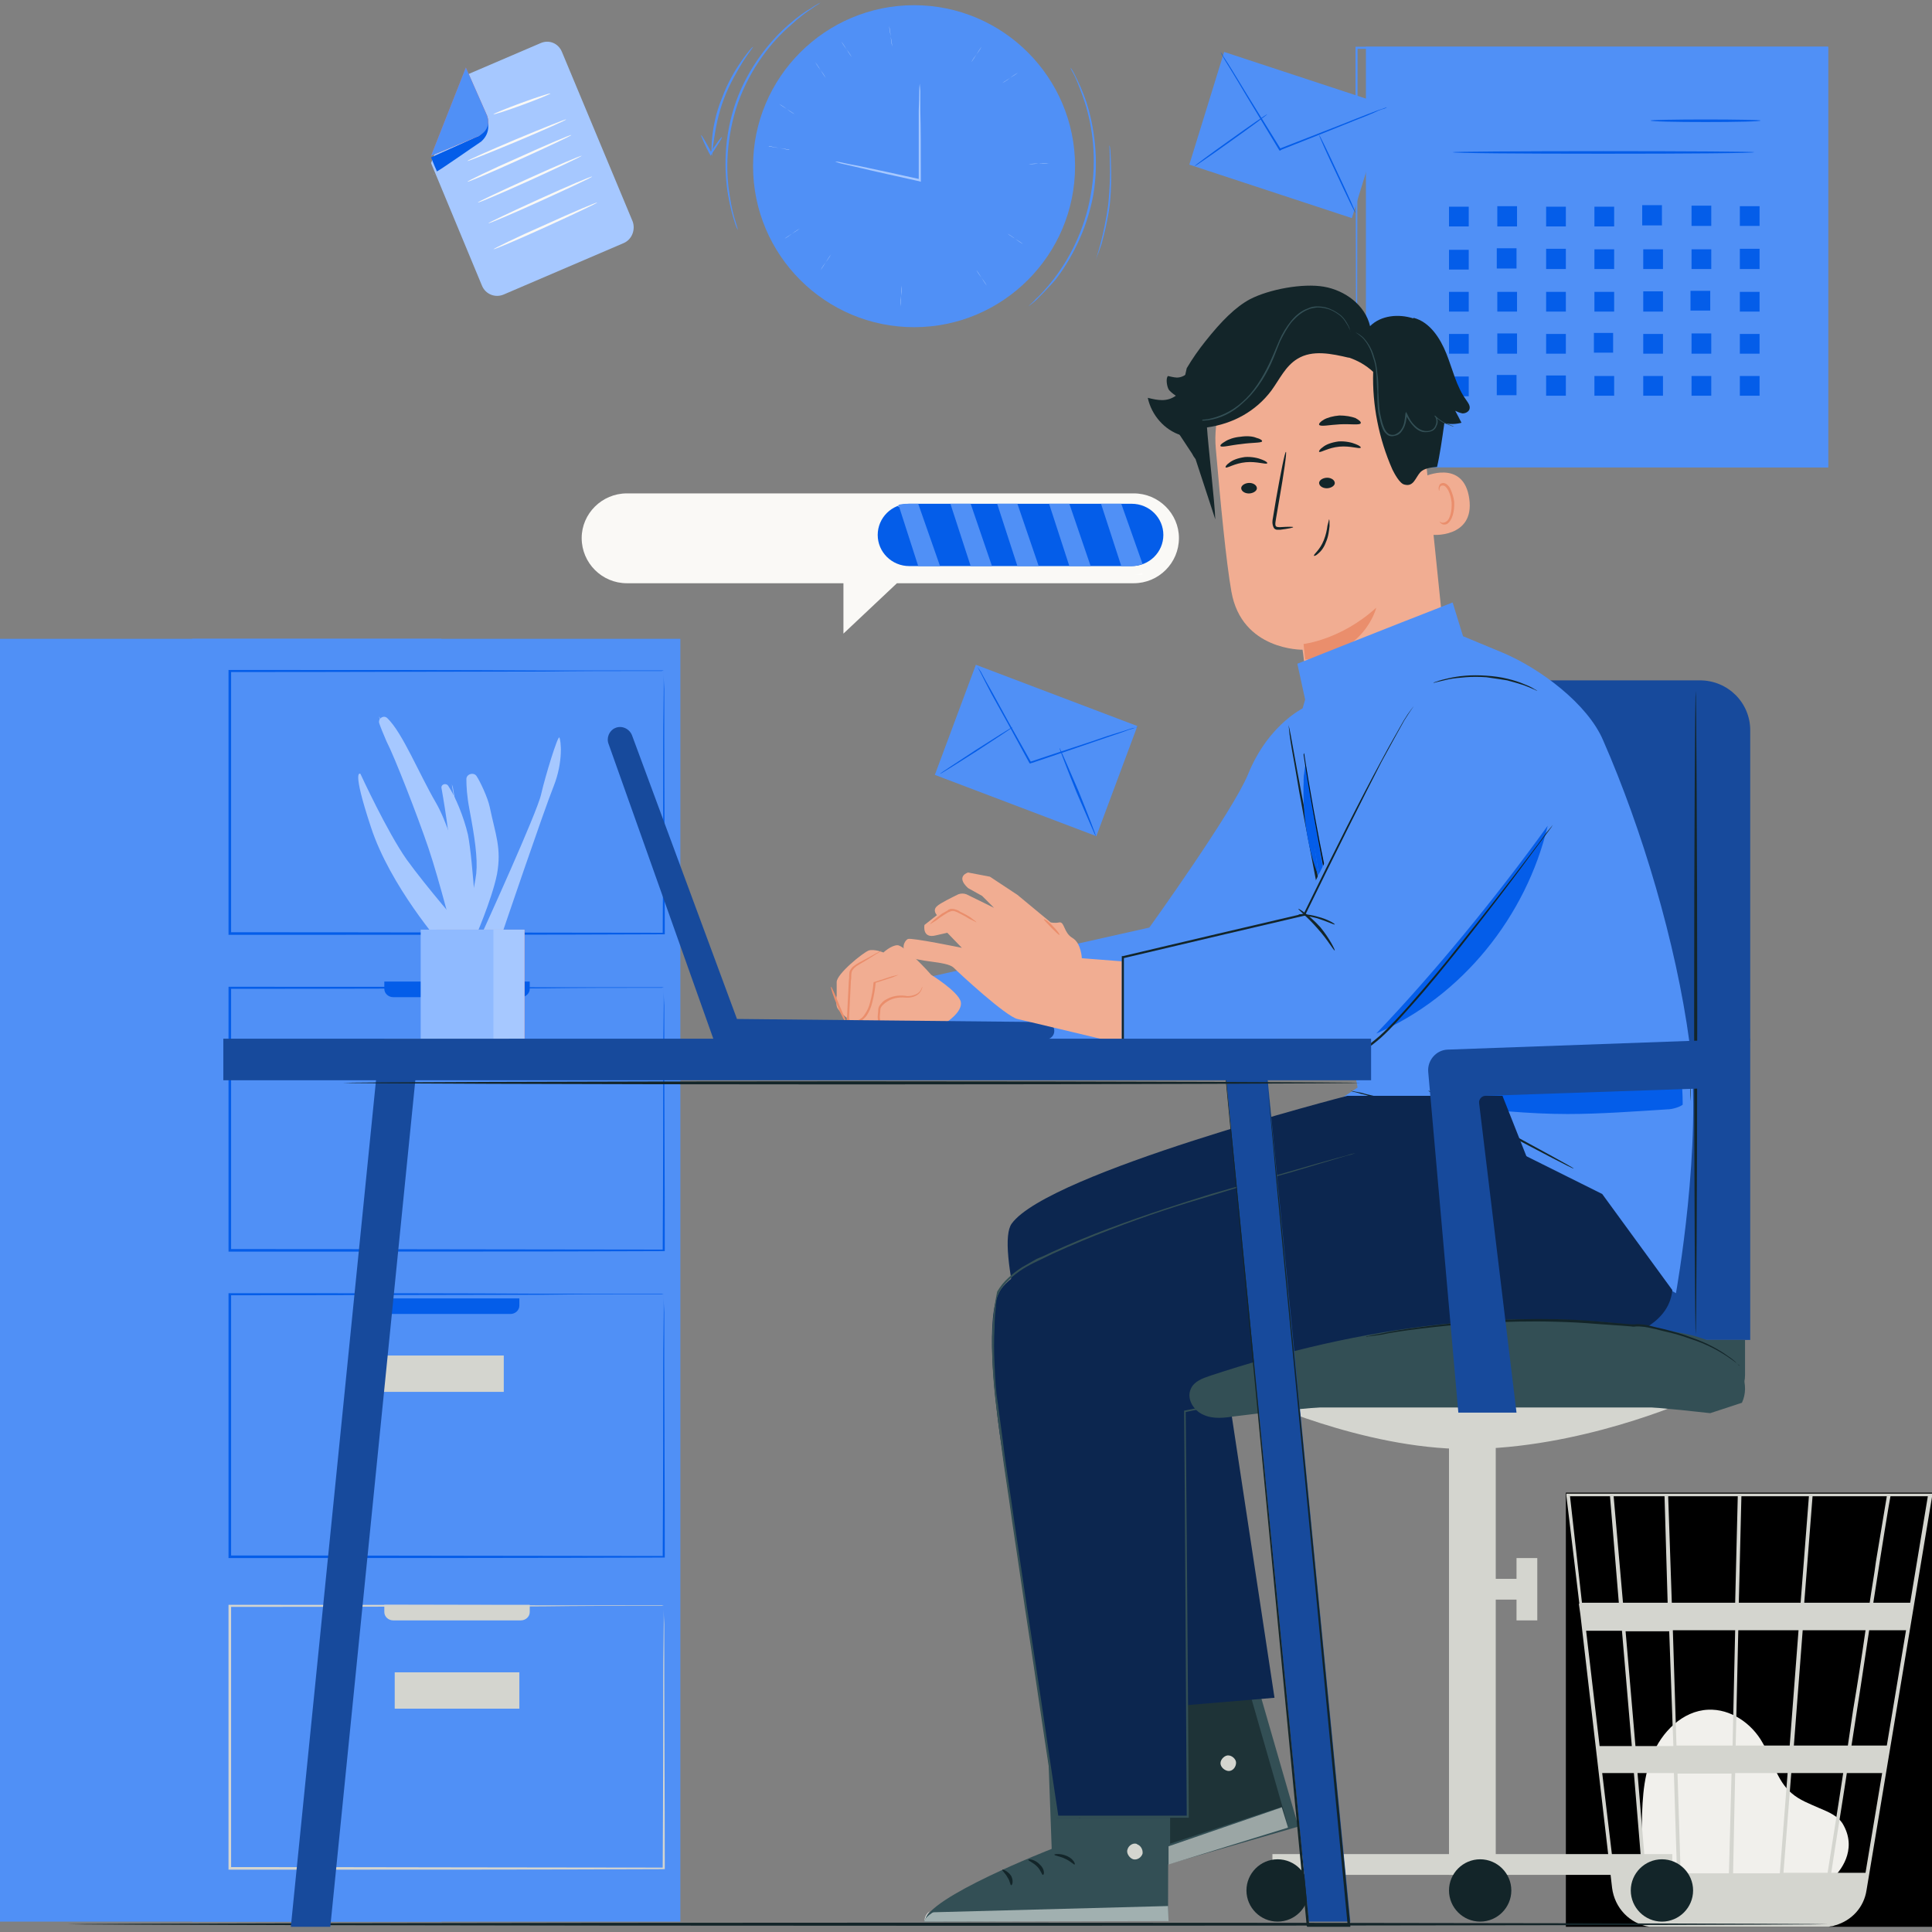 <svg version="1.2" xmlns="http://www.w3.org/2000/svg" viewBox="0 0 372 372" width="372" height="372">
	<rect x="0" y="0" width="372" height="372" fill="#808080" stroke="none"/>
	<title>New Project</title>
	<defs>
		<clipPath clipPathUnits="userSpaceOnUse" id="cp1">
			<path d="m372 371h-70.54v-83.59h70.54z" />
		</clipPath>
	</defs>
	<style>
		.s0 { fill: #5090f6 } 
		.s1 { fill: #d4d5cf } 
		.s2 { fill: #045de9 } 
		.s3 { fill: #000000 } 
		.s4 { fill: #f1f0ec } 
		.s5 { fill: #132529 } 
		.s6 { fill: #a6c8ff } 
		.s7 { fill: #e46c62 } 
		.s8 { fill: #8fbaff } 
		.s9 { fill: #bebfbb } 
		.s10 { fill: #e88678 } 
		.s11 { fill: #faf9f6 } 
		.s12 { fill: #e7f0ff } 
		.s13 { fill: #fdfcfa } 
		.s14 { fill: #174a9c } 
		.s15 { fill: #334f55 } 
		.s16 { fill: #f1ad92 } 
		.s17 { fill: #ea8e6c } 
		.s18 { fill: #a2a5a2 } 
		.s19 { fill: #1e3337 } 
		.s20 { fill: #051317 } 
		.s21 { fill: #9ba6a5 } 
		.s22 { fill: #fffffe } 
		.s23 { fill: #97a19f } 
		.s24 { fill: #a1b0b0 } 
		.s25 { fill: #0c264f } 
	</style>
	<g id="Group">
		<path id="Fill 12" class="s0" d="m85 370h-85v-247h85z" />
		<path id="Fill 13" class="s0" d="m131 370h-94v-247h94z" />
		<path id="Fill 14" class="s1" d="m100.3 312h-24.6c-0.9 0-1.7-0.7-1.7-1.6v-1.4h28v1.4c0 0.9-0.8 1.6-1.7 1.6" />
		<path id="Fill 15" class="s1" d="m127.8 309.1q0 0 0 0.9q0 0.9 0.1 2.7c0 2.3 0 5.7 0 10.1c0 8.8 0.1 21.5 0.1 37v0.1h-0.2c-22.6 0.1-51.8 0.1-83.5 0.1h-0.3v-0.2c0-17.9 0-35 0-50.6v-0.2h0.2c24.6 0 45.5 0 60.3 0.1c7.4 0 13.2 0 17.2 0q3 0 4.6 0q0.7 0 1.1 0q0.4 0 0.4 0q0 0-0.4 0.1q-0.4 0-1.2 0q-1.6 0-4.6 0c-4 0-9.9 0-17.2 0.1c-14.8 0-35.7 0.1-60.2 0.1l0.3-0.2c0 15.6 0 32.7 0 50.6l-0.3-0.3h0.1c31.7 0 60.9 0.1 83.5 0.1l-0.2 0.2c0.1-15.5 0.1-28.1 0.1-36.9c0-4.4 0.1-7.8 0.1-10.2q0-1.7 0-2.6q0-0.9 0-1" />
		<path id="Fill 16" class="s1" d="m100 329h-24v-7h24z" />
		<path id="Fill 17" class="s2" d="m98.3 253h-24.6c-0.9 0-1.7-0.7-1.7-1.6v-1.4h28v1.4c0 0.9-0.8 1.6-1.7 1.6" />
		<path id="Fill 18" class="s2" d="m127.8 249.1q0 0 0 0.9q0 0.9 0.1 2.7c0 2.3 0 5.7 0 10.1c0 8.8 0.1 21.5 0.1 37v0.1h-0.2c-22.6 0.1-51.8 0.1-83.5 0.1h-0.3v-0.2c0-17.9 0-35 0-50.6v-0.2h0.2c24.6 0 45.5 0 60.3 0.1c7.4 0 13.2 0 17.2 0q3 0 4.6 0q0.7 0 1.1 0q0.4 0 0.4 0q0 0-0.4 0.1q-0.4 0-1.2 0q-1.6 0-4.6 0c-4 0-9.9 0-17.2 0.1c-14.8 0-35.7 0.1-60.2 0.1l0.3-0.2c0 15.6 0 32.7 0 50.6l-0.3-0.3h0.1c31.7 0 60.9 0.1 83.5 0.1l-0.2 0.2c0.1-15.5 0.1-28.1 0.1-36.9c0-4.4 0.1-7.8 0.1-10.2q0-1.7 0-2.6q0-0.9 0-1" />
		<path id="Fill 19" class="s1" d="m97 268h-24v-7h24z" />
		<path id="Fill 20" class="s0" d="m100.3 132h-24.6c-0.9 0-1.7-0.7-1.7-1.6v-1.4h28v1.4c0 0.9-0.8 1.6-1.7 1.6" />
		<path id="Fill 21" class="s2" d="m127.8 129.1q0 0 0 0.9q0 0.9 0.1 2.7c0 2.3 0 5.7 0 10.1c0 8.8 0.1 21.5 0.1 37v0.1h-0.2c-22.6 0.1-51.8 0.1-83.5 0.1h-0.3v-0.2c0-17.9 0-35 0-50.6v-0.2h0.2c24.6 0 45.5 0 60.3 0.1c7.4 0 13.2 0 17.2 0q3 0 4.6 0q0.7 0 1.1 0q0.4 0 0.4 0q0 0-0.4 0.1q-0.4 0-1.2 0q-1.6 0-4.6 0c-4 0-9.9 0-17.2 0.1c-14.8 0-35.7 0.1-60.2 0.1l0.3-0.2c0 15.6 0 32.7 0 50.6l-0.3-0.3h0.1c31.7 0 60.9 0.1 83.5 0.1l-0.2 0.2c0.1-15.5 0.1-28.1 0.1-36.9c0-4.4 0.1-7.8 0.1-10.2q0-1.7 0-2.6q0-0.9 0-1" />
		<path id="Fill 22" class="s0" d="m98 147h-24v-7h24z" />
		<path id="Fill 23" class="s2" d="m100.3 192h-24.6c-0.9 0-1.7-0.7-1.7-1.6v-1.4h28v1.4c0 0.9-0.8 1.6-1.7 1.6" />
		<path id="Fill 24" class="s2" d="m127.8 190.1q0 0 0 0.9q0 0.9 0.1 2.7c0 2.3 0 5.7 0 10.1c0 8.8 0.1 21.5 0.1 37v0.1h-0.2c-22.6 0.1-51.8 0.1-83.5 0.1h-0.3v-0.2c0-17.9 0-35 0-50.6v-0.2h0.2c24.6 0 45.5 0 60.3 0.1c7.4 0 13.2 0 17.2 0q3 0 4.6 0q0.7 0 1.1 0q0.4 0 0.4 0q0 0-0.4 0.1q-0.4 0-1.2 0q-1.6 0-4.6 0c-4 0-9.9 0-17.2 0.1c-14.8 0-35.7 0.1-60.2 0.1l0.3-0.2c0 15.6 0 32.7 0 50.6l-0.3-0.3h0.1c31.7 0 60.9 0.1 83.5 0.1l-0.2 0.2c0.1-15.5 0.1-28.1 0.1-36.9c0-4.4 0.1-7.8 0.1-10.2q0-1.7 0-2.6q0-0.9 0-1" />
		<path id="Fill 25" class="s1" d="m98 207h-24v-7h24z" />
		<path id="Fill 26" class="s0" d="m352 90h-89v-81h89z" />
		<path id="Fill 27" class="s0" d="m261.2 89.8q0 0 0-1.5q0-1.4 0-4.2c-0.1-3.8-0.1-9.3-0.1-16.3c0-14.1-0.1-34.3-0.1-58.6v-0.2h0.2c26.1 0 57.2 0 90.5 0h0.3v0.2c0 29.3 0 56.9 0 80.6v0.2h-0.2c-27.1 0-49.8-0.1-65.7-0.1c-7.9 0-14.1-0.1-18.4-0.1q-3.2 0-4.8 0q-0.9 0-1.3 0q-0.4 0-0.4 0q0 0 0.4 0q0.5 0 1.3 0q1.7 0 4.9-0.1c4.3 0 10.5 0 18.5 0c15.8 0 38.4-0.1 65.5-0.1l-0.3 0.2c0-23.7 0-51.3 0-80.6l0.3 0.3h-0.1c-33.3 0-64.4 0-90.5-0.1l0.2-0.2c0 24.2-0.1 44.4-0.1 58.4c0 7.1 0 12.6 0 16.4q-0.1 2.8-0.1 4.3q0 1.5 0 1.5" />
		<path id="Combined Shape" class="s2" d="m317.8 23.2c0-0.1 4.8-0.2 10.6-0.2c5.9 0 10.6 0.1 10.6 0.2c0 0.2-4.7 0.3-10.6 0.3c-5.8 0-10.6-0.1-10.6-0.3m-38.1 6.1c0-0.1 13-0.2 29-0.2c16.1 0 29.1 0.1 29.1 0.2c0 0.2-13 0.3-29.1 0.3c-16 0-29-0.1-29-0.3m59.1 14.2h-3.8v-3.8h3.8zm-9.3 0h-3.8v-3.9h3.8zm-9.5-0.1h-3.8v-3.9h3.8zm-9.2 0.2h-3.8v-3.8h3.8zm-9.3 0h-3.8v-3.8h3.8zm-9.4 0h-3.8v-3.9h3.8zm-9.3 0h-3.8v-3.8h3.8zm56 8.2h-3.8v-3.9h3.8zm-9.3 0h-3.8v-3.8h3.8zm-9.3 0h-3.8v-3.8h3.8zm-9.4 0h-3.8v-3.8h3.8zm-9.3 0h-3.8v-3.9h3.8zm-9.5-0.1h-3.8v-3.9h3.8zm-9.2 0.2h-3.8v-3.8h3.8zm56 8.1h-3.8v-3.8h3.8zm-9.5-0.2h-3.8v-3.8h3.8zm-9.1 0.2h-3.8v-3.9h3.8zm-9.4 0h-3.8v-3.8h3.8zm-9.3 0h-3.8v-3.8h3.8zm-9.4 0h-3.8v-3.8h3.8zm-9.3 0h-3.8v-3.8h3.8zm56 8.1h-3.8v-3.8h3.8zm-9.3 0h-3.8v-3.9h3.8zm-9.3 0h-3.8v-3.8h3.8zm-9.6-0.2h-3.7v-3.8h3.7zm-9.1 0.2h-3.8v-3.8h3.8zm-9.4 0h-3.8v-3.9h3.8zm-9.3 0h-3.8v-3.8h3.8zm56 8.1h-3.8v-3.8h3.8zm-9.3 0h-3.8v-3.8h3.8zm-9.3 0h-3.8v-3.8h3.8zm-9.4 0h-3.8v-3.8h3.8zm-9.3 0h-3.8v-3.9h3.8zm-9.5-0.1h-3.8v-3.9h3.8zm-9.2 0.2h-3.8v-3.8h3.8z" />
		<path id="Fill 65" class="s0" d="m180 149.2l7.9-21.2l31.1 11.8l-7.9 21.2l-31.1-11.8" />
		<path id="Fill 66" class="s2" d="m188 128q0 0 0.2 0.4q0.3 0.4 0.7 1c0.5 1 1.3 2.4 2.2 4c1.9 3.5 4.5 8.2 7.4 13.3h-0.2q0.2-0.1 0.3-0.1c5.6-1.9 10.7-3.5 14.4-4.8c1.8-0.6 3.3-1 4.4-1.4q0.7-0.2 1.2-0.3q0.4-0.2 0.4-0.1q0 0-0.4 0.1q-0.4 0.2-1.2 0.4c-1 0.4-2.5 0.9-4.3 1.5c-3.7 1.3-8.8 3-14.4 4.9q-0.1 0-0.3 0.1h-0.1l-0.1-0.1c-2.8-5.2-5.4-9.9-7.3-13.3c-0.9-1.7-1.6-3.1-2.1-4.1q-0.4-0.7-0.6-1.1q-0.2-0.4-0.2-0.4" />
		<path id="Fill 67" class="s2" d="m211 161c-0.1 0-1.7-3.8-3.7-8.4c-1.9-4.7-3.4-8.6-3.3-8.6c0.1 0 1.7 3.8 3.7 8.4c1.9 4.7 3.4 8.6 3.3 8.6" />
		<path id="Fill 68" class="s2" d="m195 140c0 0.1-3.1 2.1-6.9 4.6c-3.9 2.5-7.1 4.5-7.1 4.4c0-0.1 3.1-2.1 6.9-4.6c3.9-2.5 7.1-4.5 7.1-4.4" />
		<g id="Group 75">
			<path id="Clip 73" class="s3" d="m372 371h-70.5v-83.6h70.5z" />
			<g id="Mask by Clip 73" clip-path="url(#cp1)">
				<path id="Fill 72" class="s4" d="m352.2 361.3q-13.4 0.4-26.8 0.8c-2.5 0.1-5.3 0.1-7.2-1.6c-2-1.9-2.1-5-2.1-7.7c0.1-5 0.1-10.1 2-14.7c1.8-4.6 5.9-8.7 10.8-8.9c4.3-0.2 8.4 2.6 10.5 6.4c1.9 3.2 2.7 7.3 5.6 9.7c1.5 1.3 3.4 2 5.2 2.8c1.9 0.8 3.9 1.6 4.8 3.4c2.6 4.8-0.7 8.9-2.2 10.2" />
				<path id="Fill 74" fill-rule="evenodd" class="s1" d="m302.3 288.1h7.7l1.7 20.5h-7.1zm6.2 53.3h6.1l1.6 19.3h-5.4zm62.7-53.3l-3.4 20.5h-7.1c1.7-11 3-19 3.3-20.5zm-58.7 20.5l-1.8-20.5h9.8l0.6 20.5zm4.4 52l-1.6-19.2h7l0.6 19.2zm45.5-19.2l-3.2 19.2h-6.6c0.9-6 2-12.6 3-19.2zm-2.5-27.5h7.1l-3.7 22.2h-6.8c1.2-7.7 2.4-15.4 3.4-22.2zm-0.7 0c-0.7 4.9-1.5 10.1-2.4 15.4q-0.5 3.4-1 6.8h-10.4l1.7-22.2zm-10.2-25.8h14.3c-0.2 1.1-0.7 4.3-2.1 12.6c-0.3 2.4-0.8 5.1-1.2 7.9h-12.6zm-13.7 0h13l-1.6 20.5h-11.9zm-13.4 20.5l-0.7-20.5h13.4l-0.5 20.5zm0.9 27.5l-0.7-22.2h12l-0.5 22.2zm11.4 0l0.5-22.2h11.6l-1.7 22.2zm10.7 5.3h10c-1.1 7.3-2.2 14-3 19.2h-8.5zm-2.2 19.3h-9l0.4-19.3h10.1zm-19.1 0l-0.6-19.2h10.4l-0.5 19.2zm-9.4-24.5h-6.2l-2.6-22.2h6.9zm-1.2-22.1h8.4l0.8 22.1h-7.3zm-11.4-26.5v0.4l2.5 20.8h-0.1l0.3 2.1l6.1 52.6c0.5 3.9 3.4 6.9 7.2 7.5q0.8 0.1 1.7 0.1h31.4l0.4 0.1v-0.1q0.7 0 1.4-0.2q0.3 0 0.6-0.1q0.2-0.1 0.3-0.1c3.1-0.9 5.5-3.4 6-6.8l12.7-76.3z" />
			</g>
		</g>
		<path id="Fill 76" class="s5" d="m13 370.5c0-0.1 75.9-0.3 169.5-0.3c93.6 0 169.5 0.2 169.5 0.3c0 0.1-75.9 0.3-169.5 0.3c-93.6 0-169.5-0.2-169.5-0.3" />
		<path id="Fill 77" class="s6" d="m85.1 182c0 0-10-11.4-13.7-22.8c-3.8-11.5-2-10.2-2-10.2c0 0 5.1 11.1 8.9 16.5c3.9 5.4 10.7 13.2 10.7 13.2l-3.9 3.3" />
		<path id="Fill 78" class="s6" d="m86.3 151.3c1.4 2.1 3 6 3.8 9.4c1 5 1.9 21.3 1.9 21.3h-4.8c0 0-0.1-3 0-10.9c0-6.1-1.5-15.5-2.2-19.4c-0.1-0.7 0.9-1 1.3-0.4" />
		<path id="Fill 79" class="s6" d="m88 180.7c0 0 2.8-5.6 3.7-12.5c0.3-3-0.3-7-1.3-12.3c-0.5-2.6-0.6-4.5-0.6-5.9c0-1 1.5-1.4 2-0.5c0.6 0.9 2.1 4 2.5 5.9c1.1 5.3 2.3 7.9 1.4 12.9c-1 5-4.4 12.7-4.4 12.7l-3.3-0.3" />
		<path id="Fill 80" class="s6" d="m93 179.3c0 0 10.5-23 11.2-26.4c0.8-3.5 3.2-11.3 3.5-10.9c0.3 0.5 0.8 4.6-1.1 9.4c-1.9 4.7-10 28.6-10 28.6h-3.6v-0.7" />
		<path id="Fill 81" class="s6" d="m88 180q0 0-0.3-0.2q-0.3-0.2-0.9-0.7c-0.7-0.6-1.7-1.4-2.9-2.6c-2.4-2.3-5.3-5.9-7.9-10.4c-2.6-4.4-4.3-8.7-5.4-11.9c-0.6-1.6-1-2.9-1.2-3.8q-0.2-0.7-0.3-1q-0.1-0.4-0.1-0.4q0 0 0.1 0.4q0.2 0.3 0.4 1c0.2 0.9 0.7 2.2 1.2 3.7c1.2 3.2 2.9 7.5 5.5 11.9c2.6 4.4 5.5 8 7.8 10.4c1.2 1.2 2.2 2.1 2.9 2.7q0.5 0.4 0.8 0.6q0.3 0.3 0.3 0.3" />
		<path id="Fill 82" class="s6" d="m89 168q0 0-0.1-0.7q0-0.7-0.1-1.8c-0.1-1.6-0.3-3.7-0.6-6c-0.3-2.4-0.6-4.5-0.8-6q-0.2-1.1-0.3-1.8q-0.1-0.7-0.1-0.7q0 0 0.2 0.6q0.1 0.7 0.3 1.8c0.3 1.6 0.6 3.7 0.9 6c0.2 2.4 0.4 4.5 0.5 6.1q0.1 1.2 0.1 1.8q0 0.7 0 0.7" />
		<path id="Fill 83" class="s6" d="m91.9 150q0 0 0.1 0.3q0.1 0.3 0.2 0.9q0.2 0.5 0.4 1.4c0.1 0.5 0.3 1.1 0.4 1.8q0.1 0.6 0.3 1.1q0.1 0.6 0.1 1.2c0.2 0.9 0.3 1.8 0.4 2.7c0.1 1.9 0.2 4 0.2 6.2c-0.1 2.2-0.3 4.3-0.6 6.2c-0.1 0.9-0.3 1.8-0.5 2.6q-0.1 0.6-0.2 1.2q-0.2 0.6-0.3 1.1c-0.2 0.7-0.4 1.3-0.5 1.8q-0.3 0.8-0.5 1.4q-0.2 0.5-0.3 0.8q-0.1 0.3-0.1 0.3q0 0 0.1-0.3q0.1-0.3 0.3-0.9q0.2-0.5 0.4-1.3c0.1-0.6 0.3-1.2 0.5-1.9q0.1-0.5 0.2-1q0.2-0.6 0.3-1.2c0.2-0.8 0.3-1.7 0.5-2.7c0.2-1.8 0.4-3.9 0.5-6.1c0.1-2.2 0-4.3-0.2-6.2c-0.1-0.9-0.2-1.8-0.3-2.6q-0.1-0.7-0.2-1.2q-0.1-0.6-0.2-1.1c-0.1-0.7-0.3-1.4-0.4-1.9q-0.2-0.8-0.3-1.4q-0.2-0.6-0.2-0.9q-0.1-0.3-0.1-0.3" />
		<path id="Fill 84" class="s6" d="m108 144v0.1q0 0.1-0.1 0.3q0 0.4-0.2 1.2c-0.2 1-0.5 2.4-1 4.1c-0.6 1.8-1.3 3.8-2.1 6.1c-0.9 2.2-1.9 4.7-2.8 7.3c-1 2.6-1.7 5.1-2.4 7.4c-0.7 2.4-1.4 4.4-2 6.1c-0.6 1.7-1.2 3.1-1.7 4q-0.3 0.7-0.5 1q-0.1 0.2-0.1 0.3l-0.1 0.1v-0.1q0.1-0.1 0.2-0.3q0.1-0.3 0.5-1c0.4-1 1-2.3 1.6-4c0.6-1.7 1.2-3.8 1.9-6.1c0.7-2.3 1.4-4.9 2.3-7.5c1-2.6 2-5.1 2.9-7.3c0.8-2.2 1.6-4.3 2.1-6c0.6-1.7 0.9-3.2 1.2-4.2q0.1-0.7 0.2-1.1q0-0.2 0.1-0.3v-0.1" />
		<path id="Fill 85" class="s6" d="m74.6 138.3c2.9 2.8 6.1 10.7 9.3 16.2c4 6.8 8.1 25.8 8.1 25.8l-4.5 0.7c0 0-2.9-11.5-5-17.7c-2.1-6.2-6.5-17.5-8.1-20.6c-0.6-1.4-1.1-2.6-1.4-3.5c-0.2-0.9 0.9-1.6 1.6-0.9" />
		<path id="Fill 87" class="s6" d="m88 181q0 0 0-0.1q0-0.2-0.1-0.4q0-0.4-0.1-1.3c-0.2-1.1-0.5-2.8-0.9-4.8c-0.4-2.1-1.1-4.5-1.9-7.1c-0.9-2.6-1.9-5.4-3.1-8.3c-2.5-5.8-4.9-11-6.5-14.8c-0.8-1.9-1.4-3.4-1.8-4.5q-0.3-0.8-0.5-1.3q0-0.2-0.1-0.3v-0.1l0.1 0.1q0 0.1 0.1 0.3q0.2 0.5 0.5 1.3c0.4 1 1.1 2.6 1.9 4.5c1.6 3.8 4 8.9 6.5 14.7c1.2 2.9 2.2 5.8 3.1 8.4c0.8 2.6 1.4 5 1.8 7c0.5 2.1 0.7 3.7 0.8 4.9q0.1 0.9 0.2 1.3q0 0.2 0 0.4q0 0.1 0 0.1" />
		<path id="Fill 89" class="s7" d="m101 200h-17v-21h17z" />
		<path id="Fill 90" class="s6" d="m101 200h-17v-21h17z" />
		<path id="Fill 91" class="s8" d="m95 200h-14v-21h14z" />
		<path id="Fill 92" class="s0" d="m229 31.7l6.7-21.7l31.3 10.3l-6.7 21.7l-31.3-10.3" />
		<path id="Fill 93" class="s2" d="m235 10q0 0 0.3 0.4q0.2 0.4 0.6 1c0.7 1 1.5 2.4 2.5 4c2.1 3.5 5 8.1 8.2 13.3h-0.2q0.1-0.1 0.3-0.2c5.6-2.2 10.6-4.1 14.3-5.6c1.8-0.7 3.3-1.3 4.4-1.7q0.7-0.2 1.2-0.4q0.4-0.2 0.4-0.1q0 0-0.4 0.2q-0.4 0.1-1.2 0.4c-1 0.5-2.5 1.1-4.3 1.8c-3.7 1.5-8.7 3.5-14.3 5.7q-0.2 0.1-0.3 0.2h-0.1l-0.1-0.1c-3.1-5.2-6-9.9-8-13.3c-1-1.7-1.9-3.1-2.5-4.1q-0.4-0.7-0.6-1.1q-0.2-0.4-0.2-0.4" />
		<path id="Fill 94" class="s2" d="m261 41c-0.1 0-1.7-3.3-3.6-7.4c-2-4.2-3.5-7.6-3.4-7.6c0.1 0 1.7 3.3 3.6 7.4c2 4.2 3.5 7.6 3.4 7.6" />
		<path id="Fill 95" class="s2" d="m244 22c0 0.1-3.1 2.4-6.9 5.1c-3.9 2.8-7.1 5-7.1 4.9c0-0.1 3.1-2.4 6.9-5.1c3.9-2.8 7.1-5 7.1-4.9" />
		<path id="Fill 96" class="s6" d="m97 56.7c-1.6 0.7-3.5 0-4.2-1.7l-9.8-23.6l6.4-16.8l14.7-6.3c1.6-0.7 3.4 0 4.1 1.7l13.6 32.6c0.6 1.6-0.1 3.5-1.7 4.2z" />
		<path id="Fill 97" class="s7" d="m89.7 13l4.1 9.3c0.6 1.5-0.1 3.3-1.7 3.9l-9.1 3.8l6.7-17" />
		<path id="Fill 98" class="s9" d="m83.6 33.6q-0.1 0-0.2-0.2l0.2 0.2" />
		<path id="Fill 99" class="s2" d="m84.1 33q0 0 0 0l-0.1-0.3c-0.3-0.6-1-2.4-1-2.4l8.9-4q0 0 0.1 0q0.7-0.4 1.2-1.1c0.4-0.5 0.7-1.2 0.5-2.2c0.1 0 1.1 2.4-1.1 4.3q-0.2 0.1-0.3 0.2c-1.1 0.7-7.9 5.5-8.2 5.5" />
		<path id="Fill 100" class="s0" d="m83 30l6.7-17l4.1 9.3q0.1 0.4 0.2 0.8q0 0 0 0q0 0 0 0q0 0.2 0 0.3c0 0.7-0.2 1.3-0.6 1.8c-0.5 0.6-1.1 0.9-1.2 1q-0.1 0-0.1 0l-9.1 3.8" />
		<path id="Fill 101" class="s10" d="m92.3 27.6q0.4-0.2 0.7-0.6c-0.3 0.4-0.6 0.6-0.7 0.6" />
		<path id="Fill 102" class="s11" d="m95 22c0-0.1 2.4-1.1 5.4-2.2c3-1.1 5.5-1.9 5.6-1.8c0 0.1-2.4 1.1-5.4 2.2c-3 1.1-5.5 1.9-5.6 1.8" />
		<path id="Fill 103" class="s11" d="m90 31c-0.1-0.1 4.2-2 9.4-4.2c5.3-2.2 9.5-3.9 9.6-3.8c0.1 0.1-4.2 2-9.4 4.2c-5.3 2.2-9.5 3.9-9.6 3.8" />
		<path id="Fill 104" class="s11" d="m90 35c-0.1-0.1 4.4-2.3 9.9-4.7c5.5-2.5 10-4.4 10.1-4.3c0.1 0.1-4.4 2.2-9.9 4.7c-5.5 2.5-10 4.4-10.1 4.3" />
		<path id="Fill 105" class="s11" d="m92 39c-0.1-0.1 4.4-2.2 9.9-4.7c5.5-2.5 10-4.4 10.1-4.3c0 0.1-4.4 2.2-9.9 4.7c-5.5 2.5-10 4.4-10.1 4.3" />
		<path id="Fill 106" class="s11" d="m94 43c0-0.1 4.4-2.2 9.9-4.7c5.5-2.5 10-4.4 10.1-4.3c0.1 0.1-4.4 2.2-9.9 4.7c-5.5 2.5-10 4.4-10.1 4.3" />
		<path id="Fill 107" class="s11" d="m95 48c0-0.1 4.4-2.3 9.9-4.7c5.5-2.5 10-4.4 10.1-4.3c0 0.1-4.4 2.2-9.9 4.7c-5.5 2.5-10 4.4-10.1 4.3" />
		<path id="Fill 108" class="s0" d="m145 32c0-17.1 13.9-31 31-31c17.1 0 31 13.9 31 31c0 17.1-13.9 31-31 31c-17.1 0-31-13.9-31-31" />
		<g id="Group 113">
			<path id="Fill 110" class="s6" d="m160.8 31.1c0 0 0.5 0 1.3 0.2q1.3 0.3 3.5 0.7c2.9 0.6 7 1.5 11.5 2.5l-0.2 0.2q0-0.4 0-0.9c0-4.9 0-9.3 0-12.5q0.1-2.3 0.1-3.8c0-0.9 0.1-1.4 0.1-1.4c0 0 0 0.5 0.1 1.4q0 1.5 0 3.8c0.1 3.2 0.1 7.6 0.1 12.5q0 0.5 0 0.9v0.3l-0.3-0.1c-4.5-1-8.6-1.9-11.5-2.6q-2.1-0.5-3.5-0.8c-0.8-0.2-1.2-0.4-1.2-0.4" />
			<path id="Fill 112" class="s0" d="m142.3 44.8q0 0-0.2-0.5c-0.2-0.3-0.4-0.7-0.6-1.4c-0.4-1.2-0.9-3-1.3-5.3c-0.8-4.6-0.9-11.2 1.5-18c2.4-6.7 6.7-11.9 10.2-14.9c1.7-1.5 3.3-2.6 4.4-3.2c0.5-0.4 1-0.6 1.3-0.8q0.4-0.2 0.4-0.2q0 0-0.4 0.3c-0.3 0.2-0.7 0.4-1.2 0.8c-1.1 0.7-2.6 1.8-4.3 3.4c-3.5 3-7.6 8.1-10 14.8c-2.3 6.6-2.4 13.2-1.6 17.8c0.3 2.2 0.8 4.1 1.2 5.3c0.2 0.6 0.3 1.1 0.4 1.4q0.2 0.5 0.2 0.5" />
		</g>
		<path id="Fill 114" class="s0" d="m137.1 30q-0.1 0-0.1-0.9c0-0.6 0-1.4 0.1-2.4c0.2-2.1 0.7-4.9 1.9-7.8c1.1-3 2.6-5.5 3.8-7.2c0.6-0.9 1.2-1.6 1.5-2c0.4-0.5 0.7-0.7 0.7-0.7c0.1 0-0.8 1.1-1.9 2.8c-1.1 1.8-2.6 4.3-3.7 7.2c-1.1 2.9-1.6 5.7-1.9 7.7c-0.3 2-0.4 3.3-0.4 3.3" />
		<path id="Fill 115" class="s0" d="m206.1 13q0 0 0.3 0.4c0.2 0.3 0.4 0.7 0.7 1.3c0.6 1.2 1.4 2.9 2.1 5c1.4 4.4 2.5 10.9 1.3 17.9c-1.3 7-4.5 12.7-7.3 16.3c-1.5 1.7-2.8 3-3.7 3.9c-0.5 0.4-0.8 0.7-1.1 0.9q-0.4 0.3-0.4 0.3q0 0 0.4-0.4c0.2-0.2 0.6-0.5 1-1c0.9-0.8 2.2-2.2 3.5-3.9c2.8-3.6 5.9-9.2 7.1-16.1c1.3-7 0.3-13.4-1.1-17.8c-0.7-2.1-1.4-3.9-1.9-5c-0.3-0.6-0.5-1-0.7-1.3q-0.2-0.5-0.2-0.5" />
		<path id="Fill 116" class="s0" d="m213.6 28q0.1 0 0.2 0.9c0 0.5 0.1 1.4 0.1 2.4c0.1 2.1 0.1 4.9-0.2 8c-0.4 3.1-1.1 5.9-1.6 7.7q-0.5 1.5-0.8 2.2q-0.3 0.8-0.3 0.8c0 0 0.4-1.2 0.9-3.1c0.5-1.9 1.1-4.6 1.5-7.6c0.3-3.1 0.4-5.9 0.3-8c0-2-0.1-3.3-0.1-3.3" />
		<path id="Fill 117" class="s12" d="m149.5 36.5c-0.8 0.3-1.5 0.5-1.5 0.5c0 0 0.7-0.2 1.5-0.5c0.8-0.3 1.5-0.5 1.5-0.5c0 0-0.7 0.2-1.5 0.5" />
		<path id="Fill 118" class="s12" d="m152.5 45c-0.8 0.6-1.5 1-1.5 1c0 0 0.7-0.5 1.5-1c0.8-0.6 1.5-1 1.5-1c0 0-0.7 0.5-1.5 1" />
		<path id="Fill 119" class="s12" d="m159 50.5c-0.5 0.8-1 1.5-1 1.5c0 0 0.4-0.7 1-1.5c0.5-0.8 1-1.5 1-1.5c0 0-0.4 0.7-1 1.5" />
		<path id="Fill 120" class="s12" d="m165.5 55.5c-0.3 0.8-0.5 1.5-0.5 1.5c0 0 0.2-0.7 0.5-1.5c0.3-0.8 0.5-1.5 0.5-1.5c0 0-0.2 0.7-0.5 1.5" />
		<path id="Fill 121" class="s12" d="m173.5 57c0 1.1-0.1 2-0.1 2c0 0 0-0.9 0.1-2c0-1.1 0.1-2 0.1-2c0 0 0 0.9-0.1 2" />
		<path id="Fill 122" class="s12" d="m182.5 56.5c0.3 0.8 0.5 1.5 0.5 1.5c0 0-0.2-0.7-0.5-1.5c-0.3-0.8-0.5-1.5-0.5-1.5c0 0 0.2 0.7 0.5 1.5" />
		<path id="Fill 123" class="s12" d="m189 53.5c0.6 0.8 1 1.5 1 1.5c0 0-0.5-0.7-1-1.5c-0.6-0.8-1-1.5-1-1.5c0 0 0.5 0.7 1 1.5" />
		<path id="Fill 124" class="s12" d="m195.5 46c0.8 0.5 1.5 1 1.5 1c0 0-0.7-0.4-1.5-1c-0.8-0.5-1.5-1-1.5-1c0 0 0.7 0.4 1.5 1" />
		<path id="Fill 125" class="s12" d="m199.5 39.5c0.8 0.3 1.5 0.5 1.5 0.5c0 0-0.7-0.2-1.5-0.5c-0.8-0.3-1.5-0.5-1.5-0.5c0 0 0.7 0.2 1.5 0.5" />
		<path id="Fill 126" class="s12" d="m200 31.5c1.1-0.1 2-0.1 2-0.1c0 0-0.9 0.1-2 0.1c-1.1 0.1-2 0.1-2 0.1c0 0 0.9-0.1 2-0.1" />
		<path id="Fill 127" class="s12" d="m198.5 22.5c0.8-0.3 1.5-0.5 1.5-0.5c0 0-0.7 0.2-1.5 0.5c-0.8 0.3-1.5 0.5-1.5 0.5c0 0 0.7-0.2 1.5-0.5" />
		<path id="Fill 128" class="s12" d="m194.5 15c0.8-0.6 1.5-1 1.5-1c0 0-0.7 0.5-1.5 1c-0.8 0.6-1.5 1-1.5 1c0 0 0.7-0.5 1.5-1" />
		<path id="Fill 129" class="s12" d="m188 10.5c0.5-0.8 1-1.5 1-1.5c0 0-0.4 0.7-1 1.5c-0.5 0.8-1 1.5-1 1.5c0 0 0.4-0.7 1-1.5" />
		<path id="Fill 130" class="s12" d="m179.5 7.5c0.3-0.8 0.5-1.5 0.5-1.5c0 0-0.2 0.7-0.5 1.5c-0.3 0.8-0.5 1.5-0.5 1.5c0 0 0.2-0.7 0.5-1.5" />
		<path id="Fill 131" class="s12" d="m171.5 7c-0.2-1.1-0.3-2-0.3-2c0 0 0.2 0.9 0.3 2c0.2 1.1 0.3 2 0.3 2c0 0-0.2-0.9-0.3-2" />
		<path id="Fill 132" class="s12" d="m163 9.5c-0.6-0.8-1-1.5-1-1.5c0 0 0.5 0.7 1 1.5c0.6 0.8 1 1.5 1 1.5c0 0-0.5-0.7-1-1.5" />
		<path id="Fill 133" class="s12" d="m158 13.5c-0.6-0.8-1-1.5-1-1.5c0 0 0.5 0.7 1 1.5c0.6 0.8 1 1.5 1 1.5c0 0-0.5-0.7-1-1.5" />
		<path id="Fill 134" class="s12" d="m151.5 21c-0.8-0.5-1.5-1-1.5-1c0 0 0.7 0.4 1.5 1c0.8 0.5 1.5 1 1.5 1c0 0-0.7-0.4-1.5-1" />
		<path id="Fill 135" class="s12" d="m150 28.5c-1.1-0.2-2-0.3-2-0.3c0-0.1 0.9 0.1 2 0.3c1.1 0.2 2 0.3 2 0.3c0 0.1-0.9-0.1-2-0.3" />
		<path id="Fill 136" class="s0" d="m135 26c0.1 0 1 1.5 2 3.4v0.1h-0.3c1.2-1.8 2.2-3.2 2.3-3.1c0.1 0.1-0.8 1.5-2 3.3l-0.2 0.3l-0.1-0.3l-0.1-0.1c-1-1.9-1.7-3.6-1.6-3.6" />
		<path id="Fill 137" class="s11" d="m120.7 95h97.6c4.8 0 8.7 3.9 8.7 8.6c0 4.8-3.9 8.7-8.7 8.7h-45.6l-10.3 9.7v-9.7h-41.7c-4.8 0-8.7-3.9-8.7-8.7c0-4.7 3.9-8.6 8.7-8.6" />
		<path id="Fill 139" class="s2" d="m175.1 109c-3.4 0-6.1-2.7-6.1-6c0-3.3 2.7-6 6.1-6h42.8c3.4 0 6.1 2.7 6.1 6c0 3.3-2.7 6-6.1 6h-42.8" />
		<path id="Fill 147" class="s13" d="m217 110.7h1.3q0.8 0 1.6-0.4l0.1 0.4h-3" />
		<path id="Fill 148" class="s0" d="m215.9 109l-3.9-12h3.9l4.1 11.6q-1.1 0.4-2.3 0.4h-1.8" />
		<path id="Fill 149" class="s0" d="m205.9 109l-3.9-12h3.9l4.1 12h-4.1" />
		<path id="Fill 150" class="s0" d="m195.9 109l-3.9-12h3.9l4.1 12h-4.1" />
		<path id="Fill 151" class="s0" d="m186.9 109l-3.9-12h3.9l4.1 12h-4.1" />
		<path id="Fill 152" class="s13" d="m173 97.6v-0.2h1q-0.5 0-1 0.2" />
		<path id="Fill 153" class="s0" d="m176.8 109l-3.8-11.8q0.8-0.2 1.8-0.2h2l4.2 12h-4.2" />
		<path id="Fill 154" class="s1" d="m325 269.7c0 0-20.9 9.3-42.6 9.3c-20.1 0-41.4-10-41.4-10l84 0.7" />
		<path id="Fill 155" class="s1" d="m288 361h-9v-91h9z" />
		<path id="Fill 156" class="s1" d="m322 361h-77v-4h77z" />
		<path id="Fill 157" class="s5" d="m314 364c0-3.3 2.7-6 6-6c3.3 0 6 2.7 6 6c0 3.3-2.7 6-6 6c-3.3 0-6-2.7-6-6" />
		<path id="Fill 158" class="s5" d="m279 364c0-3.3 2.7-6 6-6c3.3 0 6 2.7 6 6c0 3.3-2.7 6-6 6c-3.3 0-6-2.7-6-6" />
		<path id="Fill 159" class="s5" d="m240 364c0-3.3 2.7-6 6-6c3.3 0 6 2.7 6 6c0 3.3-2.7 6-6 6c-3.3 0-6-2.7-6-6" />
		<path id="Fill 160" class="s1" d="m294 308h-12v-4h12z" />
		<path id="Fill 161" class="s1" d="m296 312h-4v-12h4z" />
		<path id="Fill 162" class="s14" d="m292 258v-127h35.3c5.4 0 9.7 4.3 9.7 9.6v117.4h-45" />
		<path id="Fill 163" class="s5" d="m326.5 257c-0.1 0-0.3-27.8-0.3-62c0-34.2 0.2-62 0.3-62c0.1 0 0.3 27.8 0.3 62c0 34.2-0.2 62-0.3 62" />
		<path id="Fill 164" class="s15" d="m225 271v-13h111v6.8c0 3.4-3 6.2-6.6 6.2h-104.4" />
		<path id="Fill 165" class="s16" d="m274 83.3l4.7 45.7c0.9 7.7 0.5 19.3-11.9 20c-10.7-0.2-14.5-10-15.2-17.2c-0.4-3.5-0.7-6.3-0.8-6.7c0 0-11.7 0.2-13.7-11.2c-1-5.6-2.1-17.1-3-27.5c-1-11.2 6.9-21.3 18-23.1l1.1-0.2c12-1.3 19.8 8.2 20.8 20.2" />
		<path id="Fill 166" class="s17" d="m251 124c0 0 7.2-0.8 14-7c0 0-2.2 9.1-13.7 10l-0.3-3" />
		<path id="Fill 167" class="s5" d="m254 87c-0.1-0.1 0.1-0.5 0.7-0.9c0.6-0.5 1.6-0.9 3-1.1c1.3-0.1 2.6 0.2 3.3 0.5c0.8 0.3 1.1 0.6 1 0.7c-0.2 0.3-2-0.4-4.1-0.2c-2.2 0.2-3.6 1.2-3.9 1" />
		<path id="Fill 168" class="s5" d="m254 93.1c-0.1-0.5 0.5-1 1.3-1.1c0.8-0.1 1.6 0.3 1.7 0.9c0.1 0.5-0.5 1-1.3 1.1c-0.8 0.1-1.6-0.3-1.7-0.9" />
		<path id="Fill 169" class="s5" d="m249 101.5c0 0.1-0.9 0.3-2.5 0.5c-0.1 0-0.4 0-0.6 0c-0.3 0-0.6-0.2-0.7-0.5c-0.3-0.7-0.2-1.3-0.1-1.8q0.3-1.7 0.6-3.6c0.9-5.1 1.7-9.1 1.9-9.1c0.2 0-0.4 4.2-1.3 9.3q-0.3 1.8-0.6 3.5c-0.1 0.6-0.2 1.1-0.1 1.4c0.1 0.3 0.5 0.3 0.9 0.3c1.5-0.1 2.5-0.1 2.5 0" />
		<path id="Fill 170" class="s5" d="m254 81.8c-0.1-0.2 0.2-0.6 0.9-1c0.7-0.4 1.8-0.7 3-0.8c1.2 0 2.3 0.2 3.1 0.5c0.7 0.4 1.1 0.7 1 1c-0.2 0.4-1.9 0.1-4 0.2c-2 0.1-3.7 0.5-4 0.1" />
		<path id="Fill 171" class="s5" d="m235 85.9c-0.1-0.2 0.2-0.5 0.9-0.9c0.6-0.4 1.7-0.8 2.9-0.9c1.3-0.2 2.4-0.1 3.1 0.2c0.8 0.2 1.2 0.5 1.1 0.7c-0.2 0.3-1.9 0.2-4 0.5c-2 0.2-3.7 0.7-4 0.4" />
		<path id="Fill 172" class="s16" d="m274 91.9c0.2-0.2 7.8-3.6 8.9 4.1c1.1 7.7-7.4 7.1-7.4 6.9c-0.1-0.2-1.5-11-1.5-11" />
		<path id="Fill 173" class="s17" d="m277.2 100.4c0 0 0.1 0.1 0.3 0.2c0.2 0.1 0.6 0.1 1-0.2c0.7-0.4 1.1-2.1 1-3.7c-0.1-0.8-0.3-1.6-0.6-2.2c-0.3-0.6-0.7-1-1-1c-0.4-0.1-0.7 0.2-0.7 0.5c-0.1 0.3 0 0.5-0.1 0.5c0 0-0.1-0.2-0.1-0.5c0-0.2 0.1-0.4 0.2-0.7c0.2-0.2 0.4-0.3 0.7-0.3c0.5 0 1.1 0.5 1.4 1.2c0.3 0.7 0.6 1.5 0.7 2.4c0.1 1.9-0.4 3.7-1.4 4.3c-0.5 0.2-0.9 0.1-1.1-0.1c-0.3-0.2-0.3-0.4-0.3-0.4" />
		<path id="Fill 174" class="s5" d="m253 107c-0.1-0.3 1.1-1 1.9-3c0.4-1 0.6-2 0.7-2.8c0.2-0.7 0.3-1.2 0.3-1.2c0.1 0 0.1 0.5 0.1 1.3c-0.1 0.8-0.2 2-0.7 3.1c-0.4 1.1-1 1.8-1.5 2.2c-0.4 0.4-0.8 0.5-0.8 0.4" />
		<path id="Fill 175" class="s5" d="m282.3 77c0.4 0.6 0.9 1.2 0.6 1.9c-0.2 0.4-0.7 0.7-1.3 0.7c-0.5-0.1-1-0.3-1.4-0.5q0.6 1.1 1.2 2.3c-1.1 0.3-2.2 0.3-3.3 0.1c-0.4 2.9-0.9 6.3-1.4 8.4c-1.3 0.1-2.5 0.3-3.2 1c-1 1.1-1.3 2.9-3.1 2.4c-0.9-0.2-1.9-2.1-2.3-2.9c-2.6-5.9-3.9-12.4-3.7-18.8c-1.4-1.3-3-2.2-4.8-2.8l0.2 0.1c-3.4-0.8-7.1-1.6-10 0.2c-2.3 1.4-3.4 3.9-5 6.1c-3 4-7.4 6.4-12.4 7.1c0.2 3.2 1.5 14.5 1.6 17.7l-3.8-11.6q-0.4-0.5-0.7-1.1l-3.5-5.3l2.5-11.1q1.6-2.7 3.6-5.2c3.1-3.9 5.8-6.6 8.6-8.1c3.7-1.9 10.1-3.1 14.2-2.4c4.1 0.7 8 3.6 8.9 7.6c2.1-2.1 5.5-2.4 8.3-1.5l0.1-0.1c3.1 0.8 5.1 3.9 6.3 6.9c1.2 3 1.9 6.3 3.8 8.9" />
		<path id="Fill 176" class="s15" d="m261 64c0 0 0.6 0.2 1.4 0.9c0.7 0.7 1.7 2 2.2 3.9q0.5 1.4 0.6 3.1c0.2 1.1 0.2 2.3 0.2 3.6c0.1 1.3 0.1 2.6 0.3 3.9q0.2 1.1 0.5 2.1c0.2 0.6 0.4 1.3 0.9 1.8c0.4 0.4 0.9 0.5 1.4 0.4c0.5-0.2 1-0.5 1.3-1c0.6-0.8 0.7-2 0.8-3l0.1-0.4l0.2 0.3c0.4 0.9 0.9 1.8 1.6 2.4c0.6 0.6 1.4 1 2.2 1c0.4 0 0.8-0.1 1.1-0.3c0.3-0.2 0.5-0.5 0.6-0.8c0.3-0.6 0.2-1.4-0.2-1.8l0.1-0.1c1 1 2 1.5 2.6 1.7q0.5 0.2 0.8 0.3q0.3 0.1 0.3 0.1q0 0-0.3 0q-0.3-0.1-0.8-0.3c-0.7-0.2-1.7-0.7-2.7-1.7l0.1-0.1c0.3 0.2 0.4 0.5 0.5 0.9q0.1 0.6-0.2 1.1c-0.1 0.4-0.4 0.7-0.7 0.9c-0.4 0.2-0.8 0.3-1.2 0.3c-0.9 0.1-1.7-0.3-2.4-1c-0.7-0.7-1.2-1.5-1.7-2.4l0.3-0.1c-0.1 1.1-0.2 2.2-0.9 3.2c-0.3 0.5-0.8 0.9-1.4 1c-0.6 0.2-1.3 0.1-1.7-0.4c-0.6-0.5-0.8-1.3-1-1.9q-0.3-1.1-0.5-2.1c-0.2-1.4-0.2-2.7-0.2-4c-0.1-1.3-0.1-2.5-0.2-3.6q-0.1-1.7-0.6-3c-0.5-1.9-1.4-3.2-2.1-3.9c-0.8-0.7-1.3-1-1.3-1" />
		<path id="Fill 177" class="s15" d="m226 79.6c0 0 0.6 0.3 1.7 0.7c1.1 0.4 2.8 0.7 4.9 0.4c2.1-0.4 4.5-1.4 6.6-3.3c2.1-1.8 3.8-4.5 5.2-7.4c0.7-1.5 1.3-3 1.9-4.4c0.6-1.4 1.4-2.7 2.3-3.8c0.9-1.1 2-2 3.2-2.4c0.6-0.3 1.2-0.4 1.8-0.4q0.9 0 1.7 0.2c1.1 0.3 1.9 0.8 2.6 1.3c0.7 0.5 1.1 1.1 1.4 1.6q0.5 0.8 0.6 1.3q0 0.2 0.1 0.4q0 0.1 0 0.1c0 0-0.1-0.7-0.8-1.7c-0.3-0.5-0.7-1.1-1.4-1.6c-0.7-0.5-1.5-1-2.5-1.2q-0.8-0.2-1.7-0.2c-0.5 0.1-1.1 0.1-1.7 0.4c-1.1 0.4-2.2 1.3-3.1 2.3c-0.9 1.1-1.6 2.4-2.3 3.8c-0.6 1.4-1.1 2.9-1.8 4.4c-1.4 3-3.2 5.6-5.4 7.5c-2.1 2-4.5 3-6.6 3.3c-2.2 0.3-3.9-0.1-5-0.5q-0.5-0.1-0.8-0.3q-0.3-0.1-0.5-0.2q-0.2-0.2-0.3-0.2l-0.1-0.1" />
		<path id="Fill 178" class="s5" d="m236 90c-0.1-0.1 0.1-0.5 0.7-0.9c0.6-0.5 1.6-0.9 3-1.1c1.3-0.1 2.6 0.2 3.3 0.5c0.8 0.3 1.1 0.6 1 0.7c-0.2 0.3-2-0.4-4.1-0.2c-2.2 0.2-3.6 1.2-3.9 1" />
		<path id="Fill 179" class="s5" d="m239 94.1c-0.1-0.5 0.5-1 1.3-1.1c0.8-0.1 1.6 0.3 1.7 0.9c0.1 0.5-0.5 1-1.3 1.1c-0.8 0.1-1.6-0.3-1.7-0.9" />
		<path id="Fill 180" class="s5" d="m230.2 70l1.6 0.4c0.3 3.5 0.2 7-0.3 10.5c-0.1 1-0.3 2-1.1 2.6c-0.8 0.7-2 0.6-3 0.3c-3.2-1-5.7-3.9-6.4-7.2c2 0.5 3.7 0.8 5.4-0.4c0 0-0.9-0.6-1.3-1.1c-0.4-0.5-0.7-2.3-0.2-2.7c0 0 1.2 0.3 1.7 0.3c1.5 0 2.8-1.3 3.6-2.7" />
		<path id="Fill 181" class="s0" d="m251.6 136l3.4 34.8l-9.5 30.6l-68.5 0.6l1.5-13.8l42.8-9.6c0 0 16.1-22.4 19-29.5c4.1-10.1 11.3-13.1 11.3-13.1" />
		<path id="Fill 182" class="s0" d="m281.7 122.5l7.7 3.2c7.1 3 16.3 9.8 19.3 16.9c7.4 16.9 14 38.8 16.6 58.1c2.6 19.5-2.6 48.3-2.6 48.3l-65.2-37l3.9-2.6l-12.4-66.7l2.3-8l-1.5-6.9c0 0 17.3-6.9 29.9-11.8l2 6.5" />
		<path id="Fill 183" class="s18" d="m287 229l-6.9-3.3q0-0.3-0.1-0.7l7 3.5q0 0.3 0 0.5" />
		<path id="Fill 184" class="s19" d="m325.5 212q0-1.5-0.1-3c0.3 1.2 0.1 3 0.1 3q0 0 0 0" />
		<path id="Fill 185" class="s2" d="m286.5 230l-6.6-3.8q-0.9-6.6-1.8-13.3c-0.2-1.3-0.3-2.8 0.8-3.7c0.6-0.4 1.4-0.5 2.1-0.6c9.7-0.8 19.4-1.6 29.1-1.6q4 0 8.1 0.2c1.1 0.1 2.3 0.1 3.3 0.5c1.1 0.4 1.8 0.1 2.3 1.2q0.1 0.2 0.1 0.6q0.1 1.6 0.1 3.2c-0.6 0.5-2.1 0.9-2.9 0.9c-6.4 0.4-12.9 0.9-19.3 0.9c-3.8 0-7.5-0.2-11.3-0.5c-0.7-0.1-1.5-0.2-2.2-0.2c-1.3 0-2.5 0.2-3.5 1c0.6 1.2 1.4 2.2 2.5 3q-1.5-0.7-2.9-1.3q1.8 2.8 4.2 5.2c-1-0.1-2-0.5-2.8-1.2q0.4 4.7 0.7 9.5" />
		<path id="Fill 186" class="s5" d="m248 139q0 0 0.1 0.6q0.2 0.7 0.4 1.8c0.3 1.6 0.7 3.8 1.2 6.6c1 5.5 2.5 13.1 4.2 21.5c1.7 8.4 3.2 16 4.4 21.6c0.5 2.7 0.9 4.9 1.3 6.5q0.2 1.1 0.3 1.8q0.1 0.6 0.1 0.6q0 0-0.2-0.6q-0.1-0.7-0.4-1.8c-0.3-1.6-0.8-3.8-1.4-6.5c-1.2-5.5-2.9-13.1-4.6-21.5c-1.6-8.4-3.1-16-4-21.6c-0.5-2.8-0.9-5-1.1-6.6q-0.1-1.1-0.2-1.8q-0.1-0.6-0.1-0.6" />
		<path id="Fill 187" class="s5" d="m307 234q0 0-0.4-0.3q-0.5-0.4-1.2-1q-0.8-0.6-2-1.5c-0.7-0.6-1.6-1.3-2.5-2c-1.9-1.4-4.3-3-7-4.7c-2.7-1.7-5.7-3.5-9-5.1c-3.2-1.7-6.4-3.1-9.4-4.3c-3-1.2-5.7-2.2-8-2.9c-1.1-0.4-2.2-0.7-3.1-0.9q-1.4-0.5-2.4-0.7q-0.9-0.3-1.5-0.4q-0.5-0.2-0.5-0.2q0 0 0.5 0.1q0.6 0.1 1.6 0.3q1 0.3 2.4 0.6c0.9 0.3 2 0.6 3.1 0.9c2.3 0.7 5.1 1.7 8.1 2.8c2.9 1.2 6.1 2.6 9.4 4.3c3.3 1.7 6.3 3.5 9 5.2c2.7 1.7 5.1 3.3 7 4.8c0.9 0.7 1.8 1.4 2.5 2q1.1 0.9 1.9 1.6q0.7 0.6 1.1 1q0.4 0.4 0.4 0.4" />
		<path id="Fill 188" class="s5" d="m275 210c0.1-0.1 6.4 3.2 14.1 7.3c7.7 4.2 14 7.6 13.9 7.7c-0.1 0.1-6.4-3.2-14.1-7.3c-7.7-4.2-14-7.6-13.9-7.7" />
		<path id="Fill 189" class="s2" d="m265 199c16.5-7.1 28.9-22.6 33-40c-10.1 14-22 28.5-33 40" />
		<path id="Fill 190" class="s2" d="m254 169l-2.9-20c-0.5 6.7 0.5 14.2 2.9 20" />
		<path id="Fill 191" class="s2" d="m254.4 170q-0.2-0.3-0.3-0.6l-3.1-19.2q0.1-1.6 0.4-3.2q0.2 1.2 0.4 2.7c0.8 4.9 1.9 11.5 3.2 18.8l-0.6 1.5" />
		<path id="Fill 192" class="s20" d="m254.8 167c-1.4-7.4-2.6-14-3.4-19q-0.2-1.4-0.4-2.7q0-0.1 0.1-0.3c0.9 6 2.7 15.9 3.9 21.6l-0.2 0.4" />
		<path id="Fill 193" class="s15" d="m216.4 321.7l23-6.7l10.6 36.7l-46 13.3c-1-4.4 20.2-20.1 20.2-20.1l-7.8-23.2" />
		<path id="Fill 194" class="s19" d="m225.3 355v-23.1h-6.9l-3.4-10.2l22.5-6.7l10.5 36.6l-1.2-3.7l-21.5 7.1" />
		<path id="Fill 195" class="s1" d="m236.5 338c0.7 0 1.5 0.7 1.5 1.4c0 0.8-0.6 1.6-1.4 1.6c-0.7 0-1.6-0.7-1.6-1.5c0-0.8 0.9-1.6 1.6-1.5" />
		<path id="Fill 196" class="s21" d="m225 359v-3.5l21.8-7.5l1.2 3.9l-23 7.1" />
		<path id="Fill 197" class="s5" d="m223 345.6c-0.1-0.2 1-0.9 2.2-0.4c1.3 0.4 1.9 1.7 1.8 1.8c-0.2 0.1-0.9-0.7-1.9-1c-1.1-0.4-2-0.2-2.1-0.4" />
		<path id="Fill 198" class="s5" d="m219 348.2c0-0.2 1-0.4 2 0.2c0.9 0.6 1.1 1.6 0.9 1.6c-0.1 0-0.5-0.6-1.3-1.1c-0.8-0.5-1.6-0.6-1.6-0.7" />
		<path id="Fill 199" class="s5" d="m216.9 354c-0.1 0-0.4-0.8-0.9-1.5c-0.5-0.8-1-1.2-1-1.4c0-0.2 0.8-0.1 1.4 0.9c0.7 0.9 0.7 2 0.5 2" />
		<path id="Fill 200" class="s5" d="m222 339c-0.1-0.1 0.6-0.7 1.8-0.9c1.3-0.2 2.3 0.1 2.2 0.2c-0.1 0.1-1 0.1-2 0.2c-1.1 0.2-1.9 0.6-2 0.5" />
		<path id="Fill 201" class="s15" d="m201.6 331.1l23.4-0.1l-0.1 38.8l-46.9 0.2c0.3-4.6 24.5-14 24.5-14l-0.9-24.9" />
		<path id="Fill 202" class="s1" d="m218.9 355.1c0.7 0.2 1.2 1 1.1 1.8c-0.2 0.7-1 1.3-1.8 1.1c-0.7-0.2-1.4-1.2-1.1-1.9c0.2-0.8 1.2-1.4 1.9-1" />
		<path id="Fill 203" class="s22" d="m178 370c0-1 0.6-1.7 1-2c-0.6 0.7-0.9 1.4-1 2q0 0 0 0" />
		<path id="Fill 204" class="s23" d="m178 370.6q0-0.1 0-0.2q0 0 0 0q0 0.1 0 0.2l45-0.2l-45 0.2" />
		<path id="Fill 205" class="s24" d="m178 370q0-0.1 0-0.1c0.1-0.5 0.6-1 1.5-1.6c0.2-0.1 0.3-0.1 0.3-0.1l45.1-1.2l0.1 2.9h-2.3l-44.7 0.1" />
		<path id="Fill 206" class="s5" d="m203 357.1c0-0.1 1.2-0.3 2.5 0.3c1.3 0.6 1.6 1.6 1.4 1.6c-0.1 0.1-0.7-0.6-1.8-1.1c-1-0.5-2.1-0.6-2.1-0.8" />
		<path id="Fill 207" class="s5" d="m198 358.1c0-0.2 1.3-0.1 2.2 0.9c1 0.9 0.9 2 0.6 2c-0.2 0-0.4-0.9-1.1-1.6c-0.8-0.8-1.7-1.1-1.7-1.3" />
		<path id="Fill 208" class="s5" d="m194.7 363c-0.2 0-0.2-0.8-0.7-1.5c-0.4-0.8-1.1-1.3-1-1.5c0.1-0.1 1.1 0.3 1.7 1.2c0.5 1 0.2 1.8 0 1.8" />
		<path id="Fill 209" class="s5" d="m204 349.7c-0.1-0.1 0.8-0.8 2-0.7c1.3 0.1 2.1 0.8 2 1c-0.1 0.1-0.9-0.2-2-0.3c-1.1-0.1-1.9 0.2-2 0" />
		<path id="Fill 210" class="s25" d="m259.4 211h29.9l9.7 24.5l-64.4 20.2l10.8 71.2l-25 2.1c0 0-31.7-85-25.6-93.4c7.1-9.8 64.6-24.6 64.6-24.6" />
		<path id="Fill 211" class="s25" d="m256.4 224.2l20.2-10.2l31.9 15.9l13.5 18.5c-1.3 13.9-33.6 11.4-33.6 11.4l-60.4 12.3l0.6 77.9h-25.1c0 0-10.3-69-11-73.9c-1-7.3-2.8-22.8 0-27.5c5.8-10.1 63.9-24.4 63.9-24.4" />
		<path id="Fill 212" class="s15" d="m261 222q0 0-0.8 0.3q-0.9 0.2-2.5 0.7c-2.1 0.6-5.3 1.6-9.4 2.8c-4.1 1.1-9.2 2.6-15 4.4c-5.8 1.7-12.4 3.8-19.6 6.6q-5.3 2-11 4.6q-1.5 0.7-2.9 1.4q-1.5 0.7-2.8 1.5q-1.4 0.9-2.6 2c-0.8 0.8-1.6 1.6-2 2.6c-0.6 0.9-0.6 2.1-0.7 3.2q-0.2 1.8-0.2 3.5q-0.2 3.5 0 7.1c0.1 2.5 0.2 4.9 0.6 7.3q0.5 3.7 1 7.5c0.6 5.1 1.5 10.3 2.2 15.5q1.2 8 2.4 16.2c1.7 11 3.4 22.3 5.1 34q0.5 3.3 1 6.6l-0.2-0.2q12.8 0 25.1 0l-0.2 0.2c-0.2-29.6-0.3-56.4-0.5-78v-0.2h0.1c18.1-3.7 32.8-6.6 43-8.7c5.1-1 9.1-1.8 11.8-2.3q2-0.4 3.1-0.6q1-0.2 1-0.2q0 0-1 0.2q-1.1 0.3-3.1 0.7c-2.7 0.5-6.6 1.4-11.7 2.4c-10.2 2.1-24.9 5.1-43 8.8l0.1-0.1c0.2 21.6 0.4 48.4 0.6 78v0.2h-0.2q-12.3 0-25.1 0h-0.2v-0.2q-0.5-3.3-1-6.6c-1.8-11.6-3.4-23-5.1-33.9q-1.2-8.3-2.4-16.2c-0.7-5.3-1.6-10.5-2.2-15.5c-1.4-10.1-2.6-19.9-0.7-28.9c0.6-1 1.3-1.9 2.2-2.7q1.2-1.1 2.6-2q1.4-0.8 2.8-1.6q1.5-0.6 2.9-1.3q5.7-2.6 11.1-4.6c7.2-2.7 13.8-4.8 19.6-6.6c5.9-1.7 10.9-3.1 15-4.3c4.1-1.2 7.3-2.1 9.5-2.7q1.6-0.4 2.5-0.7q0.8-0.2 0.8-0.2" />
		<path id="Fill 213" class="s16" d="m179.3 187.7c0 0 5.2 3.2 5.7 5.2c0.4 2-3 4.1-3 4.1h-17.6c0 0-3.1-2.1-3.3-3.3c-0.2-1.2 0-2 0-2c0 0 0-1.1 0-2.6c0-1.6 5.1-5.7 6.2-6.1c1.1-0.3 2.8 0.4 2.8 0.4c0 0 1.5-1.4 2.7-1.4c1.3 0 6.1 5.2 6.5 5.7" />
		<path id="Fill 214" class="s17" d="m169.8 183c0 0-0.3 0.3-1.1 0.7q-1.2 0.8-3.1 1.9c-0.3 0.2-0.7 0.4-0.9 0.6q-0.5 0.4-0.7 0.9c-0.1 0.4-0.1 0.8-0.1 1.2q-0.1 0.7-0.1 1.4c-0.1 1.8-0.2 3.8-0.3 5.9q0 0.5 0 1l-0.2-0.3q0.6 0.2 1.2 0.3h-0.1c0.9 0 1.7-0.6 2.1-1.3c0.5-0.7 0.8-1.4 1-2.2c0.4-1.4 0.6-2.8 0.7-3.9v-0.1h0.1q2.1-0.7 3.4-1.1c0.8-0.2 1.3-0.3 1.3-0.3c0 0-0.4 0.2-1.2 0.5q-1.3 0.4-3.4 1.1l0.2-0.1c-0.1 1.2-0.3 2.5-0.7 4c-0.2 0.8-0.5 1.5-1 2.3c-0.3 0.4-0.6 0.7-1 1c-0.4 0.3-0.9 0.5-1.5 0.5q-0.6-0.1-1.2-0.3h-0.2v-0.2q0-0.4 0.1-0.9c0.1-2.1 0.2-4.1 0.3-6q0-0.6 0.1-1.3c0-0.4 0-0.9 0.1-1.3c0.2-0.4 0.5-0.8 0.8-1c0.4-0.3 0.7-0.5 1.1-0.7q1.9-1 3.1-1.7c0.8-0.4 1.2-0.6 1.2-0.6" />
		<path id="Fill 215" class="s17" d="m182 197.1c0 0-0.4 0-1.2 0q-1.3 0-3.3-0.1h0.1c-1.1 0.3-2.3 0.6-3.7 0.8q-1.1 0.2-2.2 0.2c-0.4 0-0.8 0-1.2-0.1c-0.4-0.1-0.8-0.3-1.1-0.7c-0.3-0.4-0.4-0.9-0.4-1.4c0-0.5 0.1-0.9 0.1-1.3c0-0.6 0.3-1 0.6-1.3q0.4-0.5 1-0.8c1.4-0.8 2.9-0.8 4-0.6c1.1 0 2-0.4 2.4-0.9c0.4-0.5 0.4-0.9 0.5-0.9c0 0 0 0.4-0.4 1c-0.4 0.6-1.3 1.1-2.5 1.1c-1.2-0.1-2.5-0.1-3.8 0.7q-0.5 0.3-0.9 0.7c-0.3 0.3-0.5 0.6-0.5 1c0 0.4-0.1 0.9-0.1 1.3c0 0.4 0.1 0.9 0.3 1.2c0.5 0.5 1.3 0.6 2 0.5q1.1 0 2.1-0.1c1.4-0.2 2.7-0.5 3.7-0.7h0.1q1.9 0.1 3.2 0.2c0.8 0.1 1.2 0.2 1.2 0.2" />
		<path id="Fill 216" class="s17" d="m163 197c-0.1 0.1-1-1.4-1.8-3.4c-0.8-1.9-1.3-3.5-1.2-3.6c0.1-0.1 0.8 1.5 1.6 3.5c0.8 1.9 1.5 3.4 1.4 3.5" />
		<path id="Fill 217" class="s14" d="m201.3 200.2l-63.6 0.8l-20.5-57.7c-0.5-1.2 0.1-2.6 1.2-3.1c1.3-0.6 2.8 0.1 3.3 1.4l20.2 54.6l59.5 0.6c0.9 0 1.6 0.8 1.6 1.7c0 0.9-0.7 1.6-1.7 1.7" />
		<path id="Fill 218" class="s0" d="m298.6 157.4c0 0-31.5 42.6-36.5 42.6c-4.9 0-46.1 0-46.1 0v-17.3l34.9-8.2c0 0 17.2-35.2 21-39.7c3.8-4.5 13.9-10.5 21.5-3.8c7.6 6.8 5.2 26.4 5.2 26.4" />
		<path id="Fill 219" class="s16" d="m216 185.1v15.9c0 0-17.9-4.3-20.1-4.8c-2.2-0.5-11-8.6-12.3-9.9c-1.4-1.3-7.2-1-8.8-2.3c-1.5-1.4-0.6-2.9 0-3.2c0.7-0.3 10.4 1.7 10.4 1.7l-2.8-2.9l-2.2 0.5c-2.7 0.7-2.2-2-2.2-2l2.4-1.9c0 0-0.9-0.9 0-1.7c0.6-0.6 2.9-1.7 4.1-2.3c0.5-0.2 1.1-0.2 1.6 0l5.3 2.6l-2.3-2.3l-2.7-1.5c-2.5-2.3 0-3 0-3l4.2 0.8l5.3 3.5l6.4 5.3c0 0 0.7 0.2 1.7 0c1-0.1 0.8 2 2.5 3c1.7 1 1.8 3.9 1.8 3.9l7.7 0.6" />
		<path id="Fill 220" class="s17" d="m179 178c0 0 0.4-0.5 1.1-1.1q0.5-0.4 1.3-1q0.4-0.2 0.9-0.5q0.2-0.1 0.4-0.3q0.2 0 0.3-0.1q0.2 0 0.4 0c0.4 0 0.8 0.2 1.1 0.3q0.4 0.3 0.9 0.5q0.8 0.4 1.4 0.8c0.8 0.6 1.2 0.9 1.2 1c0 0-0.5-0.3-1.4-0.7q-0.6-0.4-1.4-0.8c-0.6-0.3-1.2-0.7-1.8-0.7c-0.3 0-0.6 0.2-0.9 0.3q-0.5 0.3-0.8 0.5q-0.8 0.5-1.4 1c-0.8 0.5-1.3 0.8-1.3 0.8" />
		<path id="Fill 221" class="s17" d="m201 177c0.1-0.1 0.9 0.4 1.7 1.3c0.8 0.8 1.4 1.6 1.3 1.7c-0.1 0.1-0.8-0.6-1.6-1.4c-0.8-0.9-1.5-1.5-1.4-1.6" />
		<path id="Fill 222" class="s5" d="m272.2 136q0 0-0.5 0.7c-0.3 0.4-0.7 1.1-1.3 2c-1 1.8-2.5 4.5-4.4 8c-3.6 7-8.7 17.2-14.7 29.5l-0.1 0.1c-10.3 2.4-22.2 5.2-34.9 8.2l0.1-0.2c0 5.6 0 11.5 0 17.5l-0.2-0.2q1 0 2.1 0c13.9 0 27.2 0 39.3 0q2.3 0 4.5 0c0.4 0 0.6 0 0.9-0.2c0.4-0.1 0.7-0.3 0.9-0.5q0.9-0.7 1.7-1.4c2.1-1.9 4-4 5.7-5.9c3.6-4.1 6.8-7.9 9.6-11.5c5.7-7.1 10.2-12.9 13.3-17q2.3-3 3.5-4.7q0.6-0.7 1-1.2q0.3-0.4 0.3-0.4q0 0-0.3 0.5q-0.3 0.4-0.9 1.2q-1.2 1.6-3.5 4.7c-3 4.1-7.5 10-13.1 17.1c-2.9 3.6-6 7.5-9.6 11.5c-1.8 2-3.6 4.1-5.7 6q-0.8 0.7-1.7 1.4c-0.3 0.2-0.6 0.4-1 0.6q-0.3 0.1-0.6 0.2c-0.2 0-0.4 0-0.5 0q-2.2 0-4.5 0c-12.1 0-25.4 0-39.3 0q-1.1 0-2.1 0h-0.2v-0.2c0-6 0-11.9 0-17.5v-0.2h0.2c12.7-3 24.6-5.8 34.9-8.2l-0.1 0.1c6-12.3 11.1-22.4 14.9-29.4c1.8-3.4 3.4-6.1 4.4-7.9c1.1-1.8 1.9-2.7 1.9-2.7" />
		<path id="Fill 223" class="s5" d="m276 131.5q0-0.1 0.7-0.3q0.8-0.3 2.2-0.6c0.9-0.2 2-0.4 3.3-0.5c1.2-0.1 2.6-0.1 4 0c1.5 0.1 2.9 0.3 4.1 0.6c1.2 0.3 2.2 0.6 3.1 1q1.3 0.5 1.9 0.9q0.7 0.4 0.7 0.4c0 0.1-1-0.5-2.7-1.1c-0.9-0.3-2-0.6-3.1-0.9c-1.2-0.2-2.6-0.4-4-0.6c-1.4-0.1-2.8-0.1-4 0c-1.2 0.1-2.3 0.2-3.3 0.4c-1.8 0.4-2.9 0.7-2.9 0.7" />
		<path id="Fill 224" class="s5" d="m257 183c-0.2 0.1-1.3-2-3.3-4.2c-1.9-2.2-3.8-3.7-3.7-3.8c0.1-0.1 2.2 1.3 4.2 3.5c1.9 2.3 2.9 4.5 2.8 4.5" />
		<path id="Fill 225" class="s5" d="m257 178c-0.1 0.1-1.5-0.6-3.4-1.2c-1.9-0.5-3.6-0.6-3.6-0.7c0-0.1 1.7-0.2 3.7 0.4c2 0.5 3.4 1.4 3.3 1.5" />
		<path id="Fill 226" class="s15" d="m229.3 267.4c0.6-1.4 2.2-2 3.7-2.5c28.7-9.5 59.6-14 89.3-8.5c3.6 0.6 7.3 1.5 10.1 3.8c2.8 2.4 4.6 6.5 3 9.9l-6.1 2c-30.4-3.5-61.2-3.3-91.5 0.6c-2 0.3-4.2 0.6-6.1-0.3c-1.9-0.8-3.3-3.1-2.4-5" />
		<path id="Fill 227" class="s5" d="m263 257.4q0 0 0.2-0.1q0.2 0 0.5-0.1q0.8-0.2 2.1-0.4c1.9-0.4 4.6-0.9 7.9-1.3c6.6-0.9 15.8-1.7 26.1-1.5q3.8 0.1 7.4 0.4c2.4 0.2 4.7 0.4 6.9 0.6q0.4 0 0.8 0q0.4-0.1 0.9 0c0.5 0 1 0.1 1.6 0.2q1.5 0.4 2.9 0.7q2.9 0.7 5.3 1.6c3.2 1.1 5.6 2.5 7.1 3.6q1.2 0.8 1.7 1.4q0.3 0.2 0.5 0.4q0.1 0.1 0.1 0.1q0 0-0.2-0.1q-0.1-0.2-0.4-0.4q-0.6-0.5-1.8-1.3c-1.5-1-3.9-2.4-7.1-3.4q-2.4-0.9-5.2-1.5q-1.5-0.4-3-0.7c-0.5-0.1-1-0.2-1.6-0.2q-0.4 0-0.7 0q-0.5 0.1-0.9 0c-2.2-0.2-4.5-0.3-6.9-0.5q-3.6-0.3-7.4-0.4c-10.2-0.3-19.5 0.5-26.1 1.3c-3.3 0.4-6 0.8-7.8 1.2q-1.4 0.2-2.2 0.3q-0.3 0-0.5 0.1q-0.2 0-0.2 0" />
		<path id="Fill 228" class="s14" d="m335.7 209.3l-49.7 1.7c-0.7 0-1.3 0.7-1.2 1.4l7.2 59.6h-11.2l-5.8-65.6c-0.2-2.2 1.5-4.2 3.7-4.3l58.3-2.1l-1.3 9.3" />
		<path id="Fill 229" class="s14" d="m72.6 206h7.4v1.7l-16.4 163.3h-7.6l16.6-165" />
		<path id="Fill 230" class="s14" d="m243.8 205l16.2 165h-8l-16-163.2v-1.8h7.8" />
		<path id="Fill 231" class="s5" d="m243.8 206.1q0 0 0.1 0.8q0 0.8 0.2 2.4c0.2 2.2 0.6 5.4 1 9.5c0.8 8.3 2 20.3 3.4 35.1c3 29.8 7 71 11.5 116.9v0.2h-0.2c-2.5 0-5.2 0-7.8 0h-0.3l-0.1-0.2c-7.3-76.6-13.5-141.4-15.6-163c0-0.8 0-1.3 0-1.7v-0.1h0.1q3.9 0 5.8 0q0.9 0 1.4 0q0.5 0.1 0.5 0.1q0 0-0.5 0q-0.5 0-1.4 0q-1.9 0-5.8 0c0 0.4 0 0.9 0 1.7c2.1 21.5 8.5 86.4 16 163l-0.2-0.2h0.1c2.6 0 5.3 0 7.8 0l-0.3 0.2c-4.4-45.8-8.3-87-11.2-116.7c-1.4-14.9-2.6-26.9-3.3-35.1c-0.4-4.2-0.7-7.4-0.9-9.6q-0.2-1.6-0.3-2.5q0-0.8 0-0.8" />
		<path id="Fill 232" class="s14" d="m264 208h-221v-8h221z" />
		<path id="Fill 233" class="s5" d="m66 208.5c0-0.1 43.9-0.3 98-0.3c54.1 0 98 0.2 98 0.3c0 0.1-43.9 0.3-98 0.3c-54.1 0-98-0.2-98-0.3" />
	</g>
</svg>